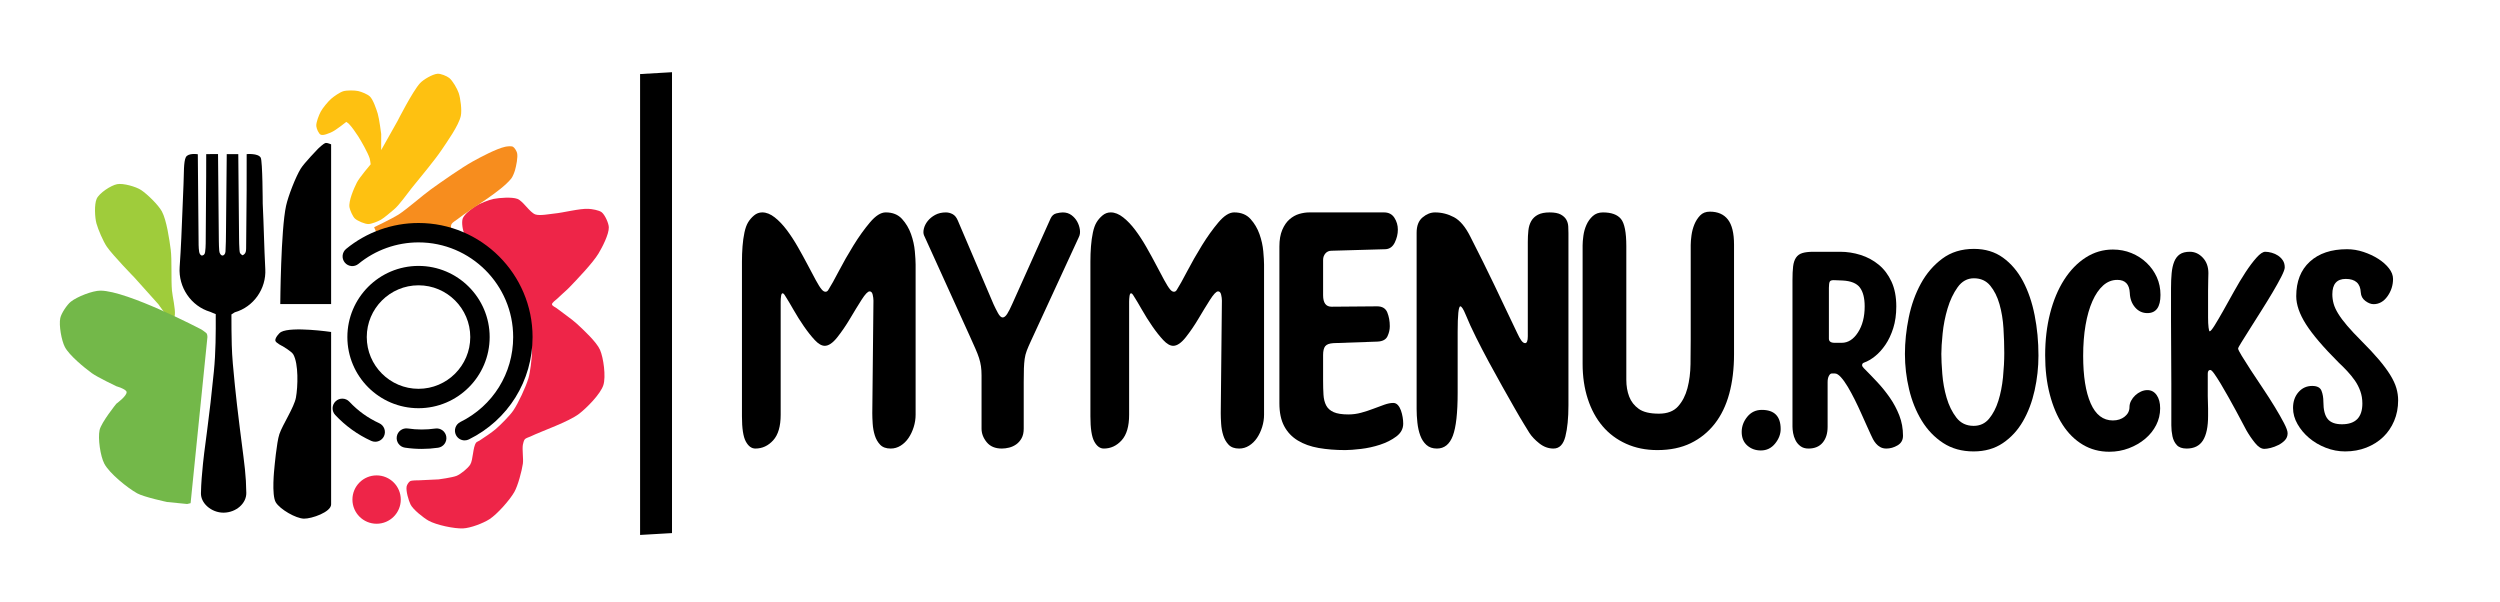 <?xml version="1.0" encoding="utf-8"?>
<!-- Generator: Adobe Illustrator 16.0.0, SVG Export Plug-In . SVG Version: 6.00 Build 0)  -->
<!DOCTYPE svg PUBLIC "-//W3C//DTD SVG 1.1//EN" "http://www.w3.org/Graphics/SVG/1.1/DTD/svg11.dtd">
<svg version="1.1" id="Layer_2" xmlns="http://www.w3.org/2000/svg" xmlns:xlink="http://www.w3.org/1999/xlink" x="0px" y="0px"
	 width="1070.577px" height="257.867px" viewBox="0 0 1070.577 257.867" enable-background="new 0 0 1070.577 257.867"
	 xml:space="preserve">
<path fill="#EE2548" d="M198.966,100.277c2.146,3.703,10.571,7.341,13.699,10.262c2.496,2.331,5.944,7.624,7.653,10.581
	c1.957,3.383,4.763,10.917,5.548,14.745c0.774,3.777,2.062,11.304,1.931,15.158c-0.095,2.762-0.719,8.302-1.503,10.952
	c-1.087,3.674-4.353,10.708-6.515,13.871c-1.55,2.268-5.493,6.167-7.569,7.964c-1.592,1.377-5.11,3.714-6.872,4.866
	c-0.352,0.229-1.186,0.532-1.439,0.867c-1.478,1.955-1.236,7.404-2.565,9.463c-1.014,1.569-4.043,4.033-5.769,4.747
	c-1.823,0.755-7.742,1.534-7.742,1.534l-8.602,0.406c0,0-2.779-0.059-3.579,0.353c-0.602,0.311-1.382,1.584-1.509,2.25
	c-0.372,1.935,0.809,5.927,1.657,7.706c1.047,2.195,5.612,5.784,7.735,6.971c3.3,1.846,10.981,3.478,14.758,3.309
	c3.217-0.146,8.605-2.2,11.315-3.939c3.324-2.133,8.707-8.227,10.659-11.661c1.561-2.748,3.191-8.975,3.652-12.101
	c0.297-2.012-0.35-6.131,0-8.134c0.108-0.618,0.432-1.896,0.852-2.364c0.442-0.492,1.785-0.873,2.383-1.158
	c5.2-2.479,16.306-6.251,20.881-9.754c3.19-2.443,9.167-8.449,10.365-12.284c1.128-3.611,0.069-11.595-1.438-15.063
	c-1.485-3.416-7.157-8.608-9.879-11.149c-2-1.866-6.524-4.977-8.67-6.673c-0.511-0.404-1.971-0.992-2.021-1.641
	c-0.061-0.778,1.545-1.762,2.093-2.318c1.256-1.274,4.005-3.582,5.246-4.871c3.348-3.477,10.102-10.499,12.591-14.634
	c1.556-2.584,4.504-8.22,4.403-11.235c-0.06-1.76-1.65-5.245-3.004-6.372c-1.126-0.938-4.204-1.41-5.666-1.499
	c-3.668-0.224-10.902,1.665-14.562,2.003c-2.047,0.189-6.273,1.067-8.217,0.394c-2.403-0.831-5.302-5.772-7.684-6.661
	c-2.373-0.885-7.644-0.481-10.131,0c-2.122,0.411-6.215,2.042-8.024,3.227c-1.551,1.016-4.675,3.451-5.285,5.202
	C197.59,95.185,198.122,98.821,198.966,100.277z"/>
<path fill="#F78D1E" d="M162.609,101.346c2.156,0.946,6.919-1.484,9.264-1.697c2.098-0.191,6.32-0.125,8.422,0
	c1.782,0.106,5.331,0.544,7.091,0.849c1.302,0.225,4.105,1.973,5.155,1.17c1.147-0.878,0.11-4.461,0.82-5.72
	c0.4-0.708,1.879-1.559,2.519-2.062c5.682-4.473,18.566-11.791,23.068-17.45c0.614-0.771,1.347-2.647,1.61-3.597
	c0.491-1.772,1.296-5.513,0.877-7.304c-0.182-0.781-1.05-2.302-1.755-2.684c-0.735-0.397-2.524-0.176-3.342,0
	c-3.731,0.806-10.57,4.448-13.907,6.301c-4.714,2.617-13.564,8.815-17.938,11.967c-3.58,2.581-10.223,8.456-13.941,10.835
	c-2.449,1.567-10.328,5.347-10.328,5.347S161.535,100.875,162.609,101.346z"/>
<path d="M179.221,174.805c-16.8,0-30.467-13.667-30.467-30.467s13.667-30.467,30.467-30.467s30.467,13.667,30.467,30.467
	S196.021,174.805,179.221,174.805z M179.221,122.177c-12.22,0-22.161,9.941-22.161,22.161s9.941,22.161,22.161,22.161
	s22.161-9.941,22.161-22.161S191.44,122.177,179.221,122.177z"/>
<path d="M160.676,189.166c-0.577,0-1.164-0.121-1.724-0.376c-5.828-2.662-11.011-6.393-15.403-11.088
	c-1.567-1.675-1.479-4.303,0.195-5.87c1.675-1.566,4.303-1.48,5.87,0.196c3.648,3.899,7.951,6.998,12.789,9.207
	c2.086,0.953,3.005,3.417,2.052,5.503C163.758,188.264,162.251,189.166,160.676,189.166z"/>
<path d="M180.63,192.235c-2.406,0-4.818-0.178-7.219-0.534c-2.269-0.336-3.835-2.448-3.499-4.717
	c0.337-2.269,2.452-3.832,4.718-3.499c3.932,0.583,7.898,0.591,11.786,0.026c2.277-0.329,4.378,1.244,4.708,3.513
	c0.33,2.27-1.243,4.377-3.513,4.707C185.3,192.067,182.968,192.235,180.63,192.235z"/>
<path d="M198.979,188.589c-1.53,0-3.003-0.85-3.727-2.316c-1.016-2.057-0.171-4.547,1.886-5.563
	c13.951-6.886,22.619-20.824,22.619-36.373c0-22.352-18.185-40.536-40.536-40.536c-9.366,0-18.502,3.27-25.723,9.206
	c-1.77,1.456-4.388,1.202-5.846-0.571c-1.457-1.771-1.2-4.389,0.57-5.845c8.704-7.155,19.712-11.096,30.998-11.096
	c26.932,0,48.843,21.911,48.843,48.842c0,18.734-10.441,35.525-27.249,43.821C200.223,188.451,199.596,188.589,198.979,188.589z"/>
<path d="M100.513,133.749c8.133-2.308,13.533-10.157,13.095-18.44c-0.497-9.402-0.644-18.91-1.104-28.157
	c0,0-0.047-18.163-0.856-19.623C110.54,65.533,105.629,66,105.629,66c0.006,5.259,0.009,10.263-0.014,15.375
	c-0.034,8.126-0.106,16.551-0.217,25.041c-0.015,1.214-0.237,1.734-0.368,1.935c-0.358,0.551-0.95,0.938-1.139,0.976
	c-0.205-0.058-0.699-0.411-1.042-0.858c-0.214-0.282-0.282-1.22-0.308-1.574c-0.121-1.677-0.146-3.348-0.165-5.054
	c-0.119-11.947-0.23-23.893-0.337-35.841l-4.944,0.001l-0.025,2.774c-0.088,9.581-0.176,19.161-0.274,28.741l-0.015,1.638
	c-0.023,2.823-0.049,5.741-0.221,8.583c-0.066,1.096-0.745,1.739-1.347,1.697c-0.566-0.039-1.233-0.851-1.322-1.998
	c-0.103-1.318-0.162-2.716-0.175-4.156c-0.122-12.001-0.236-24.206-0.35-37.31l-5.062,0.029c0.003,3.191,0.003,6.436-0.014,9.626
	c-0.041,8.552-0.107,17.909-0.204,28.604c-0.011,1.299-0.097,2.547-0.253,3.708c-0.159,1.185-0.812,1.418-1.361,1.489
	c-0.013,0.001-0.025,0.002-0.038,0.002c-0.358,0-0.996-0.61-1.136-1.53c-0.151-1.001-0.233-2.001-0.242-2.975
	c-0.095-9.92-0.181-19.841-0.267-29.761c-0.026-3.037-0.053-6.074-0.079-9.11c0,0-4.086-0.67-5.12,1.254
	c-0.994,1.846-0.806,7.217-0.997,11.479c-0.159,3.598-0.302,7.255-0.439,10.792c-0.315,8.141-0.642,16.559-1.22,24.808
	c-0.605,8.651,4.885,16.701,13.056,19.14c0.454,0.136,0.567,0.243,0.57,0.243l1.827,0.744c0.037,8.102,0.013,16.418-0.805,24.582
	c-0.534,5.341-0.968,9.422-1.407,13.235c-0.371,3.239-0.789,6.531-1.193,9.715c-0.142,1.128-0.286,2.255-0.426,3.382
	c-0.174,1.388-0.358,2.773-0.541,4.159c-0.39,2.936-0.792,5.97-1.09,8.969c-0.403,4.038-0.802,8.341-0.873,12.667
	c-0.033,2.013,0.905,3.998,2.643,5.586c1.897,1.737,4.447,2.732,6.995,2.732c0.054,0,0.108,0,0.163-0.002
	c5.271-0.088,9.678-3.957,9.624-8.443c-0.043-3.529-0.242-6.957-0.59-10.189c-0.387-3.584-0.859-7.217-1.317-10.729
	c-0.285-2.191-0.58-4.455-0.851-6.682l-0.348-2.853c-0.605-4.951-1.232-10.07-1.729-15.109l-0.204-2.05
	c-0.515-5.15-1.047-10.474-1.19-15.706c-0.119-4.36-0.142-8.777-0.14-13.133L100.513,133.749z"/>
<path d="M141.794,61.806v68.392h-21.771c0,0,0.218-31.799,2.488-42.094c0.915-4.15,4.024-12.182,6.228-15.815
	c1.473-2.43,7.45-8.586,7.45-8.586s2.297-2.291,3.313-2.492C140.083,61.097,141.794,61.806,141.794,61.806z"/>
<path d="M141.794,142.16c0,0-16.836-2.461-21.419,0c-0.983,0.528-2.653,2.624-2.464,3.724c0.169,0.991,3.212,2.42,3.212,2.42
	s3.74,2.21,4.447,3.421c2.339,4.002,1.998,13.946,1.164,18.506c-0.775,4.233-5.722,11.604-7.097,15.681
	c-1.181,3.502-2.15,14.627-2.15,14.627s-1.275,11.458,0.612,14.581c1.803,2.981,8.575,6.911,12.057,6.983
	c3.284,0.069,11.641-2.818,11.638-6.103c-0.004-5.631,0-15.461,0-15.461v-16.104V142.16z"/>
<path fill="#9FCC3B" d="M50.154,78.87c-2.651,0.513-7.699,3.823-8.776,6.3c-1.05,2.414-0.773,7.992-0.072,10.529
	c0.725,2.616,2.894,7.673,4.425,9.914c2.504,3.666,11.837,13.24,11.837,13.24l10.316,11.507c0,0,3.313,5.034,5.066,5.849
	c0.333,0.154,1.166,0.231,1.464,0.018c0.305-0.217,0.434-1.047,0.471-1.419c0.26-2.592-0.997-7.753-1.243-10.347
	c-0.415-4.366,0.03-13.184-0.531-17.532c-0.54-4.17-1.771-12.697-3.783-16.39c-1.526-2.8-6.233-7.384-8.888-9.151
	C58.235,79.92,52.753,78.366,50.154,78.87z"/>
<path fill="#73B849" d="M86.202,141.066c0,0-31.612-16.554-43.178-16.605c-3.397-0.016-10.086,2.627-12.729,4.763
	c-1.617,1.308-4.06,4.972-4.486,7.008c-0.639,3.055,0.518,9.561,1.954,12.332c1.857,3.58,8.311,8.866,11.57,11.243
	c2.416,1.762,10.562,5.624,10.562,5.624s4.098,1.181,4.313,2.395c0.292,1.653-4.397,5.074-4.397,5.074s-6.459,8.013-7.165,11.278
	c-0.767,3.554,0.326,11.191,2.033,14.402c2.22,4.175,9.916,10.367,14.048,12.669c2.916,1.625,12.825,3.729,12.825,3.729l8.581,0.852
	l1.49-0.352l7.205-71.14c0,0,0-1.129-0.376-1.598C88.172,142.39,86.202,141.066,86.202,141.066z"/>
<circle fill="#EE2548" cx="161.272" cy="213.932" r="10.353"/>
<path fill="#FEC111" d="M163.228,64.279l6.992-12.436c0,0,6.452-12.728,9.634-16.206c1.443-1.578,5.398-3.9,7.532-4.057
	c1.324-0.098,3.959,0.972,4.994,1.805c1.477,1.189,3.433,4.624,4.042,6.42c0.794,2.337,1.429,7.418,0.912,9.832
	c-0.88,4.11-5.929,11.147-8.268,14.641c-2.889,4.315-9.568,12.295-12.829,16.336c-1.854,2.297-5.248,7.222-7.532,9.089
	c-1.377,1.126-4.051,3.504-5.59,4.399c-1.166,0.678-3.905,1.769-5.253,1.837c-1.521,0.078-4.734-1.319-5.864-2.343
	c-0.923-0.836-2.116-3.56-2.331-4.787c-0.479-2.726,1.895-8.143,3.141-10.613c1.108-2.194,5.928-7.843,5.928-7.843
	s-0.248-2.015-0.465-2.651c-0.848-2.494-3.479-7.108-4.883-9.336c-0.898-1.425-2.844-4.204-4.038-5.392
	c-0.233-0.231-1.056-0.78-1.056-0.78s-4.393,3.507-6.084,4.28c-1.137,0.519-3.711,1.718-4.85,1.205
	c-0.941-0.424-1.815-2.635-1.909-3.664c-0.149-1.621,1.142-4.789,1.907-6.225c0.827-1.555,3.116-4.308,4.436-5.474
	c1.152-1.018,3.742-2.823,5.217-3.255c1.522-0.447,4.796-0.417,6.348-0.082c1.371,0.295,4.093,1.377,5.079,2.374
	c1.412,1.43,2.729,5.401,3.318,7.323c0.647,2.112,1.486,8.711,1.486,8.711L163.228,64.279z"/>
<polygon points="274.105,229.08 274.105,31.715 287.773,30.921 287.773,228.286 "/>
<g>
	<path d="M381.424,192.083c-1.969,0-3.474-0.545-4.513-1.641c-1.043-1.095-1.807-2.437-2.298-4.023
		c-0.494-1.587-0.797-3.254-0.903-5.007c-0.112-1.748-0.166-3.228-0.166-4.43l0.495-48.264c0-0.764-0.113-1.614-0.329-2.544
		c-0.222-0.93-0.657-1.395-1.314-1.395c-0.767,0-1.916,1.202-3.447,3.607c-1.533,2.41-3.176,5.092-4.925,8.048
		c-1.752,2.955-3.585,5.637-5.497,8.042c-1.919,2.41-3.695,3.613-5.336,3.613c-1.314,0-2.739-0.823-4.27-2.463
		c-1.534-1.641-3.092-3.613-4.679-5.911c-1.587-2.297-3.064-4.648-4.434-7.059c-1.367-2.405-2.543-4.376-3.528-5.91
		c-0.438-0.765-0.82-1.149-1.148-1.149c-0.329,0-0.548,0.412-0.655,1.235c-0.111,0.817-0.165,1.613-0.165,2.377v48.424
		c0,4.926-1.066,8.565-3.201,10.917c-2.135,2.357-4.679,3.532-7.634,3.532c-1.641,0-3.011-1.01-4.104-3.041
		c-1.096-2.02-1.641-5.605-1.641-10.751v-59.587c0-2.191,0-4.404,0-6.647c0-2.245,0.08-4.436,0.245-6.568
		c0.164-2.132,0.437-4.104,0.821-5.908c0.382-1.807,0.902-3.257,1.561-4.353c0.654-1.093,1.501-2.076,2.543-2.955
		c1.039-0.874,2.214-1.313,3.529-1.313c1.75,0,3.53,0.714,5.337,2.135c1.805,1.421,3.528,3.228,5.169,5.416
		c1.644,2.19,3.228,4.626,4.761,7.304c1.531,2.683,2.926,5.231,4.188,7.636c1.256,2.41,2.404,4.569,3.446,6.482
		c1.039,1.918,1.887,3.26,2.544,4.024c0.548,0.658,1.092,0.983,1.643,0.983c0.545,0,0.983-0.325,1.313-0.983
		c0.986-1.533,2.435-4.13,4.35-7.796c1.912-3.666,4.022-7.358,6.321-11.083c2.298-3.719,4.649-7.002,7.06-9.85
		c2.403-2.842,4.647-4.267,6.729-4.267c2.955,0,5.277,0.931,6.977,2.79c1.694,1.862,2.979,4.024,3.857,6.486
		c0.874,2.463,1.422,4.927,1.641,7.385c0.219,2.463,0.33,4.35,0.33,5.665v64.348c0,1.753-0.277,3.505-0.82,5.252
		c-0.551,1.753-1.288,3.313-2.219,4.681c-0.93,1.368-2.052,2.463-3.364,3.281C384.378,191.672,382.957,192.083,381.424,192.083z"/>
	<path d="M429.03,192.083c-2.849,0-5.008-0.903-6.484-2.709c-1.478-1.806-2.218-3.746-2.218-5.83v-22.818
		c0-1.421-0.083-2.709-0.246-3.858c-0.163-1.148-0.438-2.324-0.82-3.527c-0.385-1.202-0.903-2.543-1.561-4.024
		c-0.657-1.475-1.478-3.307-2.46-5.499l-19.536-43.011c-0.329-0.764-0.356-1.721-0.084-2.871c0.273-1.149,0.823-2.242,1.644-3.284
		c0.82-1.037,1.887-1.913,3.201-2.626c1.312-0.711,2.846-1.066,4.595-1.066c0.986,0,1.942,0.246,2.872,0.738
		c0.931,0.494,1.668,1.397,2.219,2.708l15.267,35.786c0.545,1.208,1.175,2.463,1.887,3.778c0.71,1.314,1.396,1.972,2.052,1.972
		c0.656,0,1.314-0.519,1.971-1.561c0.654-1.042,1.366-2.437,2.133-4.189l16.415-36.605c0.548-1.202,1.368-1.942,2.465-2.215
		c1.092-0.272,2.021-0.412,2.789-0.412c1.421,0,2.652,0.385,3.694,1.149c1.04,0.767,1.86,1.699,2.462,2.792
		c0.6,1.093,0.984,2.245,1.15,3.447c0.164,1.205,0.024,2.246-0.411,3.117l-20.52,44.486c-0.767,1.646-1.37,3.04-1.806,4.189
		c-0.439,1.149-0.737,2.325-0.903,3.527c-0.163,1.208-0.275,2.543-0.328,4.024c-0.057,1.474-0.081,3.419-0.081,5.824v20.028
		c0,1.646-0.304,3.014-0.903,4.104c-0.604,1.096-1.37,1.972-2.297,2.629c-0.933,0.657-1.945,1.122-3.039,1.395
		C431.053,191.944,430.013,192.083,429.03,192.083z"/>
	<path d="M530.641,192.083c-1.971,0-3.475-0.545-4.514-1.641c-1.042-1.095-1.807-2.437-2.297-4.023
		c-0.495-1.587-0.798-3.254-0.903-5.007c-0.113-1.748-0.166-3.228-0.166-4.43l0.494-48.264c0-0.764-0.112-1.614-0.328-2.544
		c-0.223-0.93-0.658-1.395-1.314-1.395c-0.768,0-1.916,1.202-3.447,3.607c-1.533,2.41-3.177,5.092-4.925,8.048
		c-1.752,2.955-3.585,5.637-5.498,8.042c-1.918,2.41-3.694,3.613-5.336,3.613c-1.314,0-2.738-0.823-4.27-2.463
		c-1.533-1.641-3.091-3.613-4.678-5.911c-1.588-2.297-3.064-4.648-4.434-7.059c-1.367-2.405-2.543-4.376-3.529-5.91
		c-0.438-0.765-0.82-1.149-1.148-1.149s-0.547,0.412-0.654,1.235c-0.111,0.817-0.166,1.613-0.166,2.377v48.424
		c0,4.926-1.065,8.565-3.201,10.917c-2.135,2.357-4.679,3.532-7.633,3.532c-1.641,0-3.012-1.01-4.104-3.041
		c-1.096-2.02-1.641-5.605-1.641-10.751v-59.587c0-2.191,0-4.404,0-6.647c0-2.245,0.079-4.436,0.245-6.568
		c0.163-2.132,0.436-4.104,0.82-5.908c0.383-1.807,0.903-3.257,1.562-4.353c0.654-1.093,1.5-2.076,2.543-2.955
		c1.039-0.874,2.214-1.313,3.528-1.313c1.75,0,3.53,0.714,5.336,2.135c1.807,1.421,3.53,3.228,5.171,5.416
		c1.643,2.19,3.228,4.626,4.761,7.304c1.531,2.683,2.926,5.231,4.187,7.636c1.256,2.41,2.405,4.569,3.446,6.482
		c1.039,1.918,1.888,3.26,2.544,4.024c0.548,0.658,1.093,0.983,1.644,0.983c0.545,0,0.983-0.325,1.313-0.983
		c0.984-1.533,2.433-4.13,4.349-7.796c1.913-3.666,4.023-7.358,6.322-11.083c2.298-3.719,4.648-7.002,7.058-9.85
		c2.405-2.842,4.649-4.267,6.731-4.267c2.955,0,5.277,0.931,6.976,2.79c1.694,1.862,2.979,4.024,3.858,6.486
		c0.874,2.463,1.422,4.927,1.641,7.385c0.219,2.463,0.328,4.35,0.328,5.665v64.348c0,1.753-0.275,3.505-0.82,5.252
		c-0.55,1.753-1.287,3.313-2.217,4.681s-2.052,2.463-3.364,3.281C533.595,191.672,532.174,192.083,530.641,192.083z"/>
	<path d="M576.111,192.741c-4.16,0-7.961-0.305-11.408-0.903c-3.45-0.604-6.432-1.667-8.948-3.201
		c-2.518-1.534-4.46-3.585-5.827-6.156c-1.371-2.57-2.052-5.83-2.052-9.768v-67.143c0-2.842,0.411-5.221,1.231-7.141
		c0.82-1.913,1.859-3.417,3.119-4.512c1.258-1.093,2.626-1.86,4.103-2.298c1.478-0.435,2.929-0.657,4.351-0.657h32.011
		c1.972,0,3.447,0.768,4.433,2.298c0.985,1.533,1.478,3.23,1.478,5.089c0,1.861-0.438,3.694-1.313,5.5
		c-0.879,1.806-2.19,2.762-3.94,2.87l-23.146,0.657c-1.095,0-1.97,0.385-2.626,1.149c-0.657,0.77-0.986,1.699-0.986,2.795v15.101
		c0,3.281,1.205,4.922,3.612,4.922l19.533-0.161c2.189,0,3.641,0.876,4.351,2.624c0.71,1.753,1.068,3.725,1.068,5.91
		c0,1.422-0.328,2.849-0.985,4.27c-0.657,1.421-2.078,2.19-4.268,2.297l-18.879,0.657c-1.753,0.107-2.928,0.545-3.529,1.314
		c-0.602,0.765-0.903,2.025-0.903,3.773v10.837c0,2.298,0.053,4.35,0.166,6.156c0.107,1.806,0.492,3.339,1.148,4.595
		c0.658,1.255,1.724,2.212,3.201,2.87s3.583,0.988,6.319,0.988c1.859,0,3.695-0.246,5.5-0.743c1.805-0.492,3.555-1.063,5.254-1.72
		c1.694-0.658,3.254-1.234,4.679-1.727c1.421-0.491,2.68-0.737,3.775-0.737c0.764,0,1.42,0.305,1.969,0.903
		c0.548,0.604,0.985,1.368,1.314,2.298c0.326,0.93,0.574,1.886,0.737,2.875c0.166,0.983,0.245,1.913,0.245,2.79
		c0,2.191-0.982,4.024-2.954,5.499c-1.97,1.48-4.297,2.656-6.977,3.532c-2.683,0.876-5.416,1.475-8.207,1.801
		C579.97,192.575,577.752,192.741,576.111,192.741z"/>
	<path d="M615.345,192.083c-1.862,0-3.366-0.518-4.515-1.56c-1.15-1.037-2.025-2.384-2.627-4.024
		c-0.604-1.641-1.014-3.474-1.232-5.499c-0.219-2.026-0.328-3.965-0.328-5.825V99.659c0-2.954,0.847-5.142,2.547-6.563
		c1.693-1.421,3.472-2.135,5.332-2.135c2.846,0,5.556,0.685,8.128,2.052c2.571,1.371,4.895,4.134,6.977,8.292
		c1.969,3.832,3.774,7.412,5.415,10.752c1.645,3.339,3.257,6.647,4.844,9.928c1.586,3.287,3.172,6.626,4.762,10.014
		c1.584,3.393,3.308,7.005,5.17,10.837c0.547,1.202,1.094,2.191,1.641,2.955c0.548,0.764,1.093,1.149,1.644,1.149
		c0.764,0,1.148-0.988,1.148-2.955v-40.382c0-1.753,0.083-3.393,0.246-4.925c0.165-1.531,0.574-2.875,1.232-4.024
		c0.656-1.149,1.612-2.052,2.872-2.707c1.258-0.657,2.925-0.986,5.006-0.986c2.08,0,3.666,0.303,4.762,0.903
		c1.093,0.602,1.887,1.341,2.381,2.215c0.492,0.879,0.764,1.835,0.82,2.875c0.053,1.039,0.083,1.996,0.083,2.871v73.705
		c0,5.477-0.441,9.934-1.314,13.38c-0.877,3.447-2.573,5.173-5.091,5.173c-2.188,0-4.213-0.738-6.072-2.218
		c-1.862-1.475-3.284-2.981-4.267-4.516c-0.329-0.545-1.069-1.747-2.219-3.612c-1.148-1.86-2.516-4.184-4.104-6.974
		c-1.587-2.79-3.34-5.883-5.253-9.276c-1.916-3.388-3.832-6.867-5.744-10.425c-1.917-3.554-3.752-7.081-5.499-10.586
		c-1.753-3.5-3.23-6.733-4.432-9.688c-0.986-2.404-1.754-3.607-2.299-3.607c-0.77,0-1.151,3.666-1.151,10.998v26.098
		c0,8.539-0.684,14.642-2.052,18.307C620.787,190.25,618.516,192.083,615.345,192.083z"/>
	<path d="M709.734,192.741c-4.926,0-9.386-0.903-13.38-2.709c-3.996-1.806-7.361-4.323-10.094-7.551
		c-2.738-3.227-4.844-7.112-6.322-11.654c-1.478-4.542-2.215-9.549-2.215-15.021v-50.727c0-1.09,0.106-2.463,0.329-4.104
		c0.217-1.642,0.654-3.2,1.311-4.677c0.658-1.478,1.562-2.736,2.71-3.776c1.149-1.039,2.598-1.561,4.35-1.561
		c3.613,0,6.183,0.931,7.716,2.79c1.531,1.862,2.299,5.748,2.299,11.659v49.247c0,2.624,0,5.279,0,7.962
		c0,2.683,0.409,5.087,1.231,7.219c0.82,2.138,2.188,3.885,4.104,5.253c1.912,1.373,4.784,2.052,8.615,2.052
		c3.613,0,6.347-1.037,8.209-3.115c1.859-2.079,3.201-4.681,4.023-7.802c0.82-3.116,1.256-6.535,1.312-10.26
		c0.055-3.719,0.083-7.219,0.083-10.505v-40.548c0-1.089,0.107-2.458,0.328-4.104c0.217-1.639,0.63-3.199,1.229-4.677
		c0.602-1.478,1.422-2.763,2.464-3.858c1.039-1.09,2.434-1.641,4.187-1.641c3.391,0,5.964,1.125,7.714,3.367
		c1.75,2.244,2.629,5.826,2.629,10.752v46.949c0,6.236-0.687,11.874-2.052,16.908c-1.371,5.034-3.449,9.33-6.239,12.883
		c-2.791,3.559-6.211,6.322-10.26,8.293C719.966,191.752,715.204,192.741,709.734,192.741z"/>
	<path d="M754.053,192.901c-2.279,0-4.219-0.706-5.814-2.116c-1.594-1.416-2.394-3.355-2.394-5.814c0-2.373,0.8-4.537,2.394-6.498
		c1.596-1.961,3.672-2.944,6.226-2.944c5.379,0,8.072,2.736,8.072,8.208c0,2.19-0.802,4.264-2.394,6.226
		C758.545,191.923,756.516,192.901,754.053,192.901z"/>
	<path d="M807.814,192.083c-1.004,0-1.869-0.208-2.599-0.614c-0.732-0.412-1.347-0.914-1.847-1.507
		c-0.502-0.593-0.938-1.229-1.301-1.914c-0.366-0.684-0.684-1.347-0.957-1.988c-0.365-0.817-0.913-2.025-1.643-3.623
		c-0.729-1.593-1.528-3.372-2.394-5.333c-0.866-1.961-1.801-3.943-2.803-5.952c-1.005-2.005-2.007-3.854-3.012-5.542
		c-1.005-1.684-1.982-3.051-2.939-4.104c-0.959-1.047-1.804-1.571-2.532-1.571h-1.369c-0.456,0-0.865,0.342-1.228,1.027
		c-0.366,0.684-0.549,1.57-0.549,2.666v19.152c0,2.826-0.707,5.087-2.122,6.77c-1.412,1.689-3.442,2.533-6.086,2.533
		c-1.367,0-2.509-0.342-3.42-1.026c-0.913-0.684-1.622-1.528-2.121-2.533c-0.502-0.999-0.844-2.025-1.026-3.078
		c-0.184-1.047-0.271-1.982-0.271-2.805v-62.649c0-2.373,0.088-4.333,0.271-5.884c0.183-1.549,0.594-2.805,1.231-3.762
		c0.637-0.957,1.55-1.619,2.736-1.982c1.185-0.363,2.782-0.55,4.788-0.55h11.356c3.008,0,5.949,0.46,8.821,1.368
		c2.873,0.914,5.448,2.303,7.729,4.173c2.279,1.871,4.104,4.286,5.473,7.252c1.368,2.965,2.052,6.498,2.052,10.602
		c0,3.468-0.436,6.567-1.301,9.303c-0.866,2.736-1.982,5.108-3.352,7.113c-1.367,2.003-2.851,3.649-4.445,4.921
		c-1.598,1.282-3.169,2.191-4.719,2.736c-0.548,0.187-0.822,0.55-0.822,1.096c0,0.369,0.227,0.774,0.683,1.234
		c1.916,1.913,3.854,3.922,5.814,6.017c1.961,2.1,3.763,4.334,5.405,6.701c1.641,2.373,2.985,4.905,4.034,7.593
		c1.049,2.693,1.574,5.589,1.574,8.689c0,1.822-0.774,3.19-2.325,4.104C811.051,191.629,809.455,192.083,807.814,192.083z
		 M788.664,146.801c2.735,0,5.06-1.48,6.976-4.446c1.916-2.961,2.872-6.679,2.872-11.147c0-3.559-0.684-6.247-2.052-8.074
		c-1.368-1.822-3.832-2.822-7.388-3.009l-3.283-0.133c-1.187-0.091-1.914,0.09-2.189,0.545c-0.271,0.46-0.407,1.368-0.407,2.736
		v21.749c0,1.186,0.82,1.779,2.461,1.779H788.664z"/>
	<path d="M845.16,193.312c-5.016,0-9.37-1.207-13.063-3.623c-3.694-2.416-6.751-5.611-9.167-9.576
		c-2.418-3.971-4.22-8.438-5.402-13.407c-1.187-4.97-1.78-10.009-1.78-15.118c0-5.103,0.549-10.329,1.645-15.662
		c1.093-5.333,2.823-10.169,5.196-14.503c2.369-4.329,5.426-7.887,9.168-10.667c3.736-2.784,8.25-4.173,13.54-4.173
		c4.834,0,8.983,1.256,12.45,3.762c3.463,2.506,6.313,5.862,8.551,10.052c2.233,4.2,3.898,9.052,4.99,14.572
		c1.096,5.52,1.643,11.286,1.643,17.303c0,5.017-0.547,9.987-1.643,14.914c-1.092,4.921-2.757,9.325-4.99,13.199
		c-2.237,3.879-5.109,7-8.619,9.373C854.166,192.126,849.992,193.312,845.16,193.312z M845.16,182.368
		c2.734,0,4.944-1.026,6.633-3.077c1.689-2.052,3.012-4.601,3.969-7.658c0.958-3.056,1.618-6.407,1.984-10.057
		c0.363-3.645,0.545-7.112,0.545-10.398c0-3.281-0.115-6.792-0.342-10.533c-0.227-3.735-0.798-7.203-1.709-10.393
		c-0.912-3.196-2.234-5.835-3.966-7.936c-1.733-2.1-4.062-3.147-6.979-3.147c-2.827,0-5.151,1.277-6.977,3.832
		c-1.824,2.554-3.263,5.583-4.31,9.095c-1.047,3.511-1.756,7.091-2.118,10.741c-0.366,3.65-0.549,6.567-0.549,8.752
		c0,2.191,0.136,5.04,0.413,8.55c0.271,3.511,0.887,6.909,1.845,10.19c0.956,3.286,2.346,6.113,4.171,8.485
		S842.058,182.368,845.16,182.368z"/>
	<path d="M903.296,193.452c-4.195,0-7.98-1.004-11.353-3.009c-3.374-2.009-6.25-4.836-8.619-8.486c-2.373-3.644-4.22-8-5.539-13.06
		c-1.326-5.065-1.984-10.649-1.984-16.757c0-6.477,0.705-12.472,2.12-17.992c1.414-5.515,3.421-10.302,6.02-14.364
		c2.598-4.056,5.676-7.225,9.234-9.507c3.556-2.276,7.431-3.419,11.628-3.419c2.823,0,5.472,0.502,7.933,1.507
		c2.463,1.004,4.628,2.394,6.497,4.168c1.869,1.779,3.329,3.831,4.38,6.156c1.048,2.33,1.571,4.857,1.571,7.593
		c0,5.199-1.871,7.796-5.608,7.796c-2.097,0-3.853-0.818-5.267-2.458c-1.415-1.646-2.166-3.698-2.258-6.156
		c-0.184-3.741-1.96-5.611-5.336-5.611c-2.278,0-4.306,0.802-6.086,2.395c-1.779,1.598-3.307,3.831-4.581,6.7
		c-1.281,2.875-2.258,6.295-2.942,10.26c-0.685,3.97-1.026,8.368-1.026,13.204c0,8.662,1.071,15.438,3.214,20.311
		c2.145,4.884,5.313,7.321,9.51,7.321c2.004,0,3.692-0.545,5.061-1.641c1.367-1.096,2.052-2.463,2.052-4.104
		c0-0.914,0.228-1.801,0.685-2.667c0.454-0.865,1.047-1.646,1.778-2.329c0.728-0.684,1.551-1.229,2.461-1.641
		c0.911-0.411,1.825-0.614,2.736-0.614c1.644,0,2.964,0.706,3.968,2.122c1.002,1.416,1.504,3.308,1.504,5.675
		c0,2.555-0.569,4.948-1.71,7.182c-1.141,2.239-2.715,4.194-4.718,5.883c-2.008,1.688-4.334,3.035-6.977,4.034
		C908.995,192.949,906.213,193.452,903.296,193.452z"/>
	<path d="M936.399,192.083c-1.916,0-3.331-0.503-4.243-1.507c-0.911-0.999-1.528-2.255-1.846-3.762
		c-0.32-1.501-0.479-3.078-0.479-4.719c0-1.64,0-3.099,0-4.376v-13.546l-0.136-27.082v-13.546c0-2.463,0.089-4.648,0.272-6.567
		c0.182-1.913,0.548-3.553,1.095-4.921c0.548-1.368,1.345-2.416,2.394-3.147c1.049-0.727,2.482-1.096,4.311-1.096
		c2.095,0,3.943,0.845,5.539,2.533c1.595,1.689,2.395,3.896,2.395,6.631c0,0.46-0.024,1.368-0.067,2.736
		c-0.048,1.368-0.069,2.993-0.069,4.857c0,1.871,0,3.811,0,5.814c0,2.009,0,3.879,0,5.61s0.069,3.147,0.205,4.238
		c0.137,1.096,0.294,1.646,0.479,1.646c0.362,0,1.071-0.844,2.122-2.533c1.047-1.688,2.276-3.783,3.691-6.295
		c1.414-2.506,2.942-5.242,4.583-8.208c1.643-2.96,3.283-5.696,4.924-8.208c1.643-2.506,3.217-4.601,4.721-6.29
		c1.504-1.688,2.758-2.533,3.763-2.533c0.819,0,1.731,0.139,2.735,0.412c1.002,0.272,1.916,0.684,2.736,1.229
		c0.82,0.55,1.504,1.234,2.052,2.052c0.548,0.823,0.82,1.828,0.82,3.014c0,0.726-0.503,2.073-1.504,4.034
		c-1.004,1.961-2.237,4.174-3.695,6.631c-1.458,2.463-3.058,5.066-4.788,7.802c-1.731,2.736-3.329,5.264-4.787,7.588
		c-1.46,2.33-2.691,4.291-3.693,5.883c-1.005,1.598-1.505,2.532-1.505,2.806c0,0.363,0.524,1.416,1.574,3.147
		c1.048,1.731,2.347,3.783,3.898,6.156c1.55,2.373,3.26,4.948,5.131,7.727c1.867,2.784,3.577,5.45,5.128,8.005
		c1.551,2.554,2.85,4.836,3.898,6.84s1.574,3.468,1.574,4.376c0,1.186-0.39,2.19-1.161,3.008c-0.778,0.823-1.711,1.507-2.807,2.052
		c-1.095,0.551-2.188,0.957-3.283,1.235c-1.093,0.272-2.007,0.406-2.735,0.406c-1.278,0-2.601-0.839-3.968-2.527
		c-1.369-1.688-2.598-3.49-3.693-5.402c-0.365-0.641-0.935-1.71-1.71-3.217c-0.775-1.506-1.688-3.217-2.735-5.129
		c-1.051-1.913-2.144-3.901-3.283-5.953c-1.142-2.052-2.237-3.944-3.284-5.675c-1.048-1.731-1.961-3.147-2.736-4.243
		c-0.774-1.09-1.347-1.641-1.71-1.641c-0.729,0-1.093,0.53-1.093,1.577c0,1.047,0,1.934,0,2.667v3.832v3.142l0.137,5.338v3.148
		c0,4.649-0.732,8.138-2.188,10.462C941.914,190.918,939.591,192.083,936.399,192.083z"/>
	<path d="M1004.248,193.312c-2.827,0-5.587-0.523-8.277-1.57c-2.69-1.048-5.061-2.442-7.112-4.174
		c-2.053-1.731-3.716-3.713-4.993-5.953c-1.278-2.233-1.916-4.531-1.916-6.904c0-2.736,0.773-4.996,2.327-6.776
		c1.549-1.774,3.509-2.666,5.881-2.666c2.098,0,3.42,0.684,3.967,2.052c0.548,1.368,0.82,2.965,0.82,4.788
		c0,3.377,0.618,5.814,1.85,7.321c1.229,1.501,3.26,2.255,6.087,2.255c5.835,0,8.755-2.96,8.755-8.892
		c0-1.914-0.297-3.693-0.89-5.333c-0.593-1.641-1.368-3.148-2.324-4.515c-0.96-1.369-2.031-2.688-3.217-3.965
		c-1.187-1.277-2.415-2.512-3.693-3.698c-6.567-6.563-11.239-12.034-14.021-16.416c-2.783-4.376-4.173-8.389-4.173-12.033
		c0-6.295,1.937-11.222,5.813-14.775c3.877-3.559,9.188-5.338,15.938-5.338c2.369,0,4.721,0.39,7.045,1.165
		c2.325,0.775,4.423,1.758,6.293,2.939c1.867,1.186,3.396,2.532,4.582,4.039c1.186,1.502,1.78,3.03,1.78,4.58
		c0,2.736-0.8,5.221-2.394,7.454c-1.6,2.239-3.581,3.356-5.951,3.356c-1.096,0-2.258-0.459-3.49-1.368
		c-1.231-0.914-1.894-2.143-1.982-3.698c-0.184-3.826-2.327-5.744-6.43-5.744c-3.83,0-5.745,2.191-5.745,6.567
		c0,1.368,0.182,2.714,0.547,4.034c0.364,1.325,1.026,2.763,1.983,4.313c0.959,1.549,2.232,3.259,3.832,5.13
		c1.594,1.87,3.625,4.034,6.086,6.498c3.011,3.008,5.517,5.697,7.523,8.069s3.627,4.563,4.856,6.567
		c1.233,2.004,2.099,3.874,2.601,5.605c0.5,1.737,0.751,3.468,0.751,5.2c0,3.195-0.569,6.134-1.71,8.822
		c-1.142,2.693-2.715,4.997-4.718,6.91c-2.007,1.918-4.401,3.419-7.183,4.515C1010.563,192.767,1007.532,193.312,1004.248,193.312z"
		/>
</g>
</svg>
